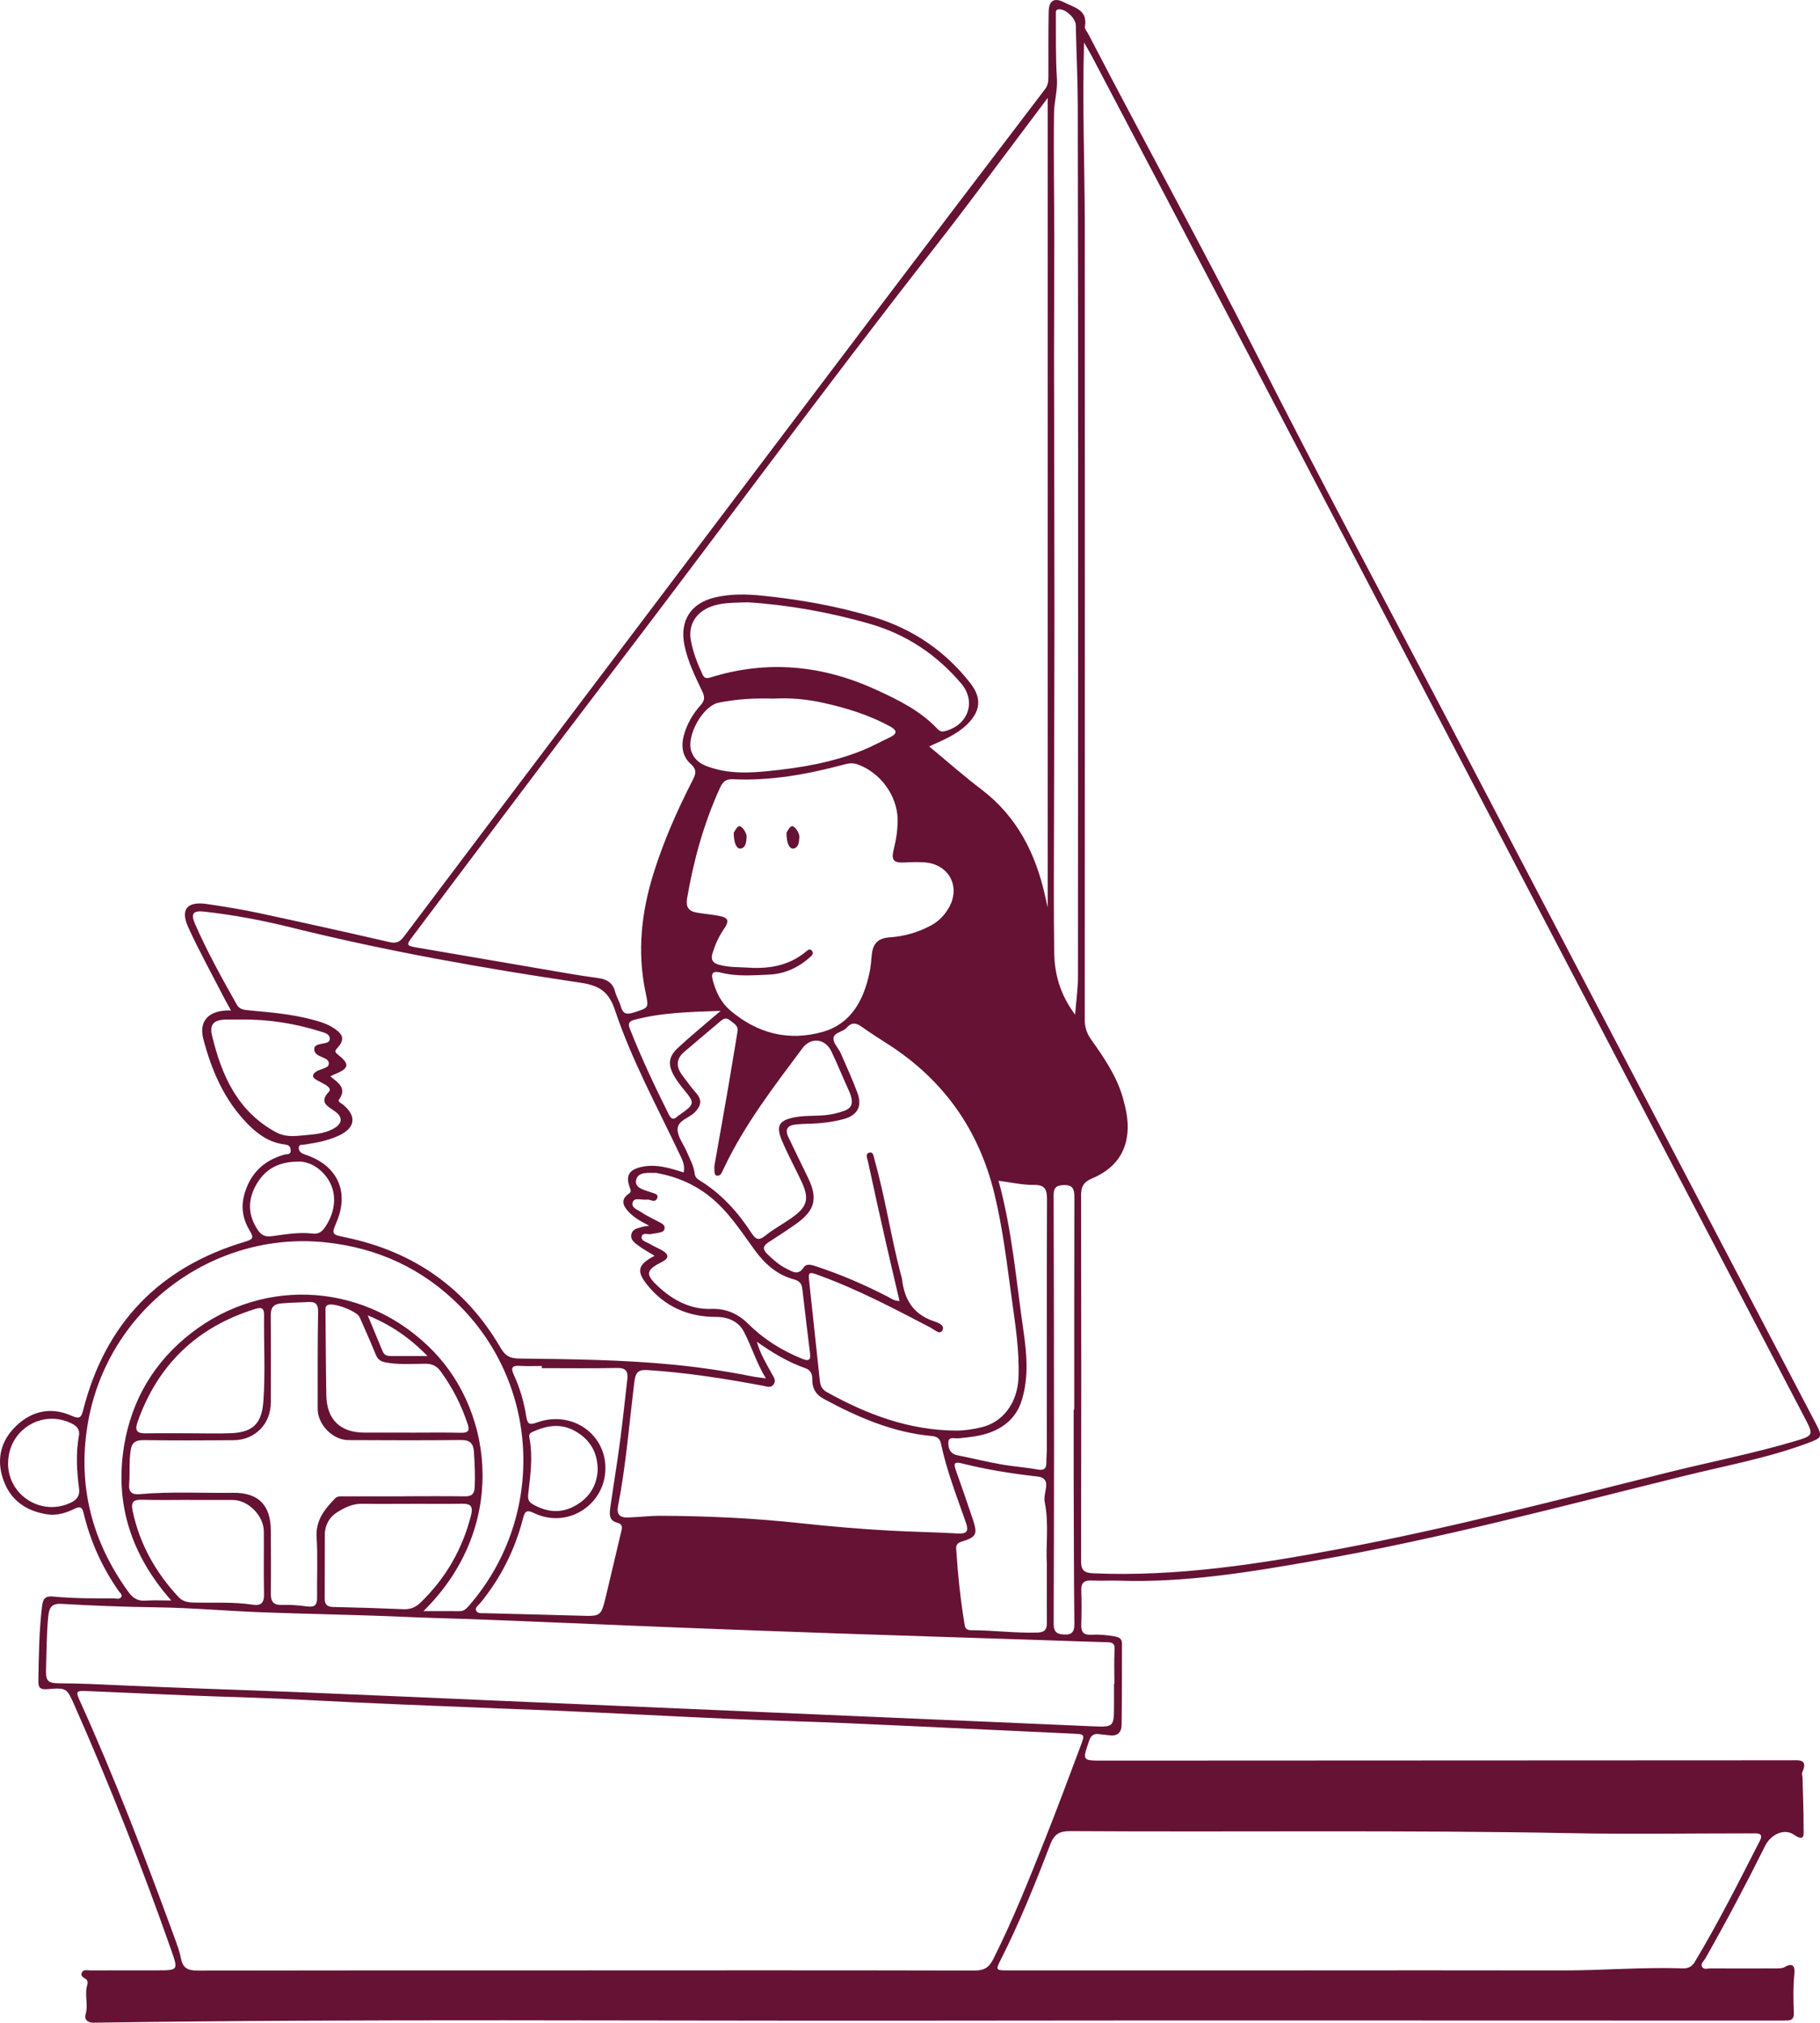 <?xml version="1.0" encoding="UTF-8"?> <svg xmlns="http://www.w3.org/2000/svg" width="315" height="350" viewBox="0 0 315 350" fill="none"><path d="M39.983 174.837C36.212 174.702 34.363 176.564 35.186 179.742C36.616 185.234 38.822 190.368 42.911 194.517C44.685 196.312 46.649 197.688 49.206 198.005C49.826 198.086 50.252 198.241 50.312 198.943C50.393 199.861 49.638 199.658 49.179 199.786C45.508 200.839 43.188 203.18 42.23 206.897C41.676 209.056 42.095 211.067 43.194 212.895C43.869 214.022 43.943 214.393 42.506 214.818C27.636 219.217 18.225 228.939 14.393 243.984C14.096 245.151 13.846 245.61 12.483 244.996C8.941 243.404 5.608 244.038 2.815 246.703C0.191 249.199 -0.632 252.343 0.488 255.791C1.682 259.468 4.428 261.458 8.186 262.018C9.866 262.268 11.464 261.775 12.969 261.026C13.839 260.595 14.224 260.763 14.467 261.795C15.634 266.667 17.658 271.173 20.539 275.282C20.768 275.613 21.274 275.937 20.944 276.382C20.667 276.753 20.141 276.564 19.729 276.564C16.234 276.571 12.746 276.571 9.258 276.247C7.97 276.126 7.45 276.409 7.268 277.974C6.769 282.252 6.708 286.522 6.641 290.806C6.62 291.994 6.917 292.372 8.213 292.264C11.579 291.987 11.566 292.075 12.935 295.172C19.088 309.07 24.648 323.197 29.681 337.541C30.861 340.901 30.814 340.914 27.198 340.921C23.339 340.921 19.473 340.914 15.614 340.935C15.108 340.935 14.426 340.685 14.15 341.346C13.893 341.953 14.48 342.149 14.872 342.432C15.202 342.675 15.209 343.107 15.101 343.451C14.588 345.124 15.317 346.851 14.811 348.558C14.555 349.422 15.168 349.995 16.214 349.975C63.475 349.28 110.736 349.685 157.997 349.624C207.781 349.557 257.558 349.611 307.342 349.611C308.017 349.611 308.692 349.611 309.366 349.591C310.196 349.564 310.506 349.186 310.473 348.302C310.392 346.042 310.338 343.782 310.567 341.515C310.675 340.456 310.439 339.417 308.894 340.348C308.462 340.604 307.828 340.584 307.288 340.584C303.551 340.604 299.806 340.604 296.068 340.584C295.549 340.584 294.834 340.86 294.564 340.267C294.314 339.727 294.915 339.288 295.178 338.823C298.801 332.427 302.248 325.93 305.521 319.345C306.485 317.409 308.82 316.275 310.52 317.463C312.456 318.805 312.159 317.254 312.159 316.39C312.173 313.448 312.045 310.514 311.971 307.572C311.964 307.268 311.822 306.911 311.93 306.661C312.996 304.253 311.269 304.576 309.906 304.576C270.242 304.59 230.578 304.603 190.907 304.63C187.271 304.63 187.311 304.664 188.512 301.176C188.843 300.218 189.342 299.914 190.273 300.056C190.88 300.151 191.494 300.178 192.101 300.252C193.451 300.427 194.105 299.692 194.125 298.484C194.186 293.768 194.179 289.046 194.186 284.33C194.186 283.587 193.741 283.297 193.039 283.162C191.643 282.892 190.239 282.778 188.829 282.852C187.52 282.919 187.102 282.359 187.143 281.111C187.21 279.155 187.224 277.185 187.143 275.228C187.082 273.825 187.682 273.4 188.998 273.467C190.59 273.548 192.189 273.44 193.781 273.494C205.244 273.872 216.464 271.983 227.69 270.02C249.3 266.242 270.471 260.554 291.737 255.312C298.868 253.551 306.114 252.242 313.023 249.638C315.357 248.761 315.472 248.599 314.325 246.399C292.985 205.636 271.639 164.872 250.299 124.115C239.355 103.22 228.19 82.434 217.537 61.391C208.098 42.743 197.998 24.459 188.377 5.919C188.155 5.487 187.696 4.995 187.77 4.61C188.31 1.675 185.881 1.298 184.161 0.4C182.487 -0.47 181.543 0.09 181.502 1.972C181.428 5.71 181.469 9.448 181.455 13.185C181.455 13.975 181.428 14.703 180.875 15.425C170.586 28.919 160.311 42.419 150.076 55.953C132.298 79.445 114.541 102.951 96.777 126.456C87.804 138.33 78.824 150.198 69.878 162.092C69.189 163.003 68.542 163.266 67.402 163.003C59.892 161.276 52.377 159.603 44.847 157.99C41.858 157.349 38.836 156.864 35.813 156.418C32.379 155.906 31.158 157.336 32.602 160.487C34.565 164.764 36.852 168.893 39.011 173.083C39.288 173.616 39.598 174.135 40.003 174.871L39.983 174.837ZM187.622 7.349C188.209 8.382 188.586 9.002 188.924 9.637C197.964 26.82 207.012 44.004 216.025 61.202C228.507 85.018 240.961 108.854 253.429 132.683C273.049 170.188 292.675 207.693 312.294 245.199C313.934 248.329 313.934 248.383 310.54 249.388C303.314 251.527 295.92 252.964 288.613 254.786C269.736 259.502 250.913 264.413 231.765 268.016C217.719 270.654 203.659 272.826 189.295 272.226C187.615 272.158 187.102 271.706 187.109 270.02C187.156 248.943 187.156 227.859 187.109 206.776C187.109 205.251 187.601 204.496 189.005 203.902C192.506 202.418 194.814 199.908 195.144 195.914C195.313 193.923 194.908 192.014 194.395 190.132C193.343 186.279 191.103 183.041 188.836 179.843C188.094 178.79 187.743 177.738 187.743 176.443C187.763 145.064 187.763 113.691 187.763 82.312C187.763 67.915 187.763 53.511 187.75 39.113C187.743 28.703 187.311 18.293 187.622 7.349ZM101.486 340.928C79.046 340.928 56.614 340.914 34.174 340.962C32.568 340.962 31.664 340.57 31.334 338.911C31.091 337.656 30.639 336.435 30.193 335.227C25.16 321.477 19.938 307.808 13.9 294.463C13.057 292.601 13.097 292.52 15.148 292.601C20.964 292.83 26.773 293.121 32.589 293.35C39.383 293.62 46.176 293.775 52.964 294.133C64.028 294.726 75.106 295.145 86.178 295.597C89.423 295.732 92.661 295.839 95.907 295.974C105.878 296.393 115.843 296.946 125.815 297.384C132.852 297.695 139.888 297.857 146.925 298.167C159.832 298.734 172.738 299.375 185.645 299.962C187.743 300.056 187.797 300.043 187.055 302.026C185.038 307.39 183.047 312.767 180.929 318.09C178.122 325.147 175.316 332.204 171.895 339.005C171.146 340.496 170.242 340.962 168.616 340.955C146.237 340.901 123.865 340.921 101.486 340.921V340.928ZM160.83 129.141C163.279 128.042 165.546 127.111 167.341 125.383C169.709 123.09 169.979 120.823 167.948 118.212C163.563 112.585 157.868 108.753 151.054 106.722C144.834 104.86 138.438 103.733 131.981 103.072C129.262 102.789 126.476 102.721 123.75 103.369C119.513 104.374 117.597 107.444 118.468 111.674C119.055 114.535 120.35 117.105 121.578 119.696C122.016 120.627 121.956 121.241 121.288 121.983C119.918 123.501 118.906 125.235 118.36 127.225C117.847 129.087 118.117 130.909 119.52 132.15C120.728 133.216 120.404 133.965 119.83 135.092C117.206 140.219 114.885 145.475 113.151 150.987C111.019 157.761 110.25 164.609 111.714 171.612C112.301 174.439 112.369 174.344 109.616 175.208C108.388 175.593 107.808 175.383 107.457 174.156C107.207 173.278 106.695 172.469 106.465 171.592C106.067 170.06 105.042 169.433 103.578 169.237C101.823 169.001 100.069 168.731 98.329 168.434C89.652 166.957 80.983 165.472 72.313 163.975C70.242 163.617 70.242 163.577 71.524 161.883C82.697 147.067 93.788 132.198 105.062 117.456C124.101 92.547 142.621 67.254 161.964 42.574C167.213 35.875 172.253 29.006 177.38 22.212C178.621 20.566 179.856 18.913 181.334 16.943V157.026C181.185 156.371 181.037 155.73 180.895 155.082C179.262 147.688 176.037 141.279 169.844 136.576C166.828 134.289 163.981 131.766 160.83 129.162V129.141ZM118.306 202.856C115.877 202.087 113.543 201.358 111.046 201.905C108.847 202.384 108.213 203.457 109.042 205.575C109.252 206.115 109.184 206.297 108.773 206.587C107.322 207.613 107.896 208.705 108.8 209.677C109.71 210.662 110.898 211.316 112.362 212.079C111.741 212.18 111.451 212.187 111.188 212.275C110.446 212.517 109.521 212.585 109.292 213.509C109.036 214.541 109.893 215.068 110.547 215.56C111.384 216.194 112.328 216.68 113.293 217.281C110.385 218.805 110.081 219.919 112.038 222.341C115.081 226.105 119.156 227.873 123.932 227.859C126.085 227.859 127.825 228.689 128.723 230.369C130.079 232.913 130.882 235.746 132.555 238.492C131.509 238.344 130.848 238.283 130.2 238.155C125.761 237.264 121.288 236.59 116.788 236.144C107.821 235.254 98.814 235.173 89.821 235.058C88.29 235.038 87.446 234.599 86.657 233.237C80.625 222.847 71.598 216.559 59.872 214.11C57.389 213.59 57.342 213.604 58.28 211.377C60.425 206.27 58.469 201.817 53.233 199.921C52.943 199.82 52.653 199.732 52.377 199.597C51.952 199.395 51.688 199.017 51.709 198.579C51.736 197.951 52.323 198.1 52.7 198.046C54.752 197.722 56.776 197.371 58.698 196.46C61.471 195.151 61.788 193.154 59.413 191.157C59.103 190.894 58.395 190.645 58.671 190.26C60.102 188.27 58.53 187.325 57.174 186.239C57.565 186.05 57.767 185.942 57.983 185.854C60.459 184.836 60.581 184.141 58.456 182.447C57.761 181.894 58.064 181.712 58.483 181.219C59.609 179.904 59.454 179.087 58.003 178.048C56.782 177.171 55.359 176.766 53.942 176.389C50.373 175.444 46.709 175.154 43.053 174.81C42.243 174.736 41.454 174.661 40.995 173.845C38.411 169.257 35.847 164.656 33.742 159.825C32.973 158.058 33.466 157.532 35.274 157.727C40.388 158.287 45.428 159.245 50.413 160.48C66.923 164.575 83.648 167.537 100.454 170.027C103.74 170.512 105.365 171.578 106.425 174.742C109.366 183.533 113.839 191.663 117.779 200.022C118.171 200.852 118.569 201.682 118.326 202.876L118.306 202.856ZM225.72 340.928C208.624 340.928 191.521 340.928 174.425 340.928C172.347 340.928 172.3 340.867 173.211 339.066C176.483 332.609 179.181 325.903 181.765 319.156C182.467 317.328 183.371 316.822 185.24 316.829C214.163 317.011 243.086 316.619 272.003 317.186C282.11 317.382 292.23 317.22 302.343 317.22C302.835 317.22 303.321 317.233 303.814 317.22C304.758 317.206 305.055 317.584 304.61 318.461C300.987 325.545 297.411 332.663 293.309 339.491C292.796 340.341 292.095 340.617 291.164 340.584C284.241 340.334 277.333 340.948 270.411 340.935C255.521 340.901 240.624 340.928 225.734 340.921L225.72 340.928ZM192.877 291.326C192.877 291.326 192.83 291.326 192.81 291.326C192.81 292.493 192.81 293.654 192.81 294.821C192.81 298.902 192.81 298.855 188.863 298.68C177.178 298.16 165.492 297.681 153.814 297.175C142.56 296.69 131.3 296.204 120.046 295.718C108.604 295.226 97.168 294.733 85.726 294.24C74.283 293.748 62.848 293.235 51.405 292.776C41.184 292.365 30.963 292.068 20.748 291.596C17.26 291.434 13.779 291.265 10.284 291.252C8.206 291.245 7.902 290.84 7.97 288.701C8.071 285.706 8.051 282.71 8.348 279.715C8.509 278.096 8.968 277.414 10.668 277.509C16.154 277.826 21.645 278.035 27.144 278.109C33.256 278.19 39.355 278.743 45.468 278.973C53.976 279.29 62.49 279.404 70.991 279.796C74.54 279.958 78.095 280.018 81.644 280.153C93.255 280.592 104.866 281.111 116.477 281.57C125.835 281.941 135.199 282.285 144.564 282.609C156.62 283.021 168.677 283.398 180.726 283.79C184.376 283.911 188.026 284.053 191.676 284.147C192.58 284.174 192.972 284.39 192.911 285.436C192.796 287.393 192.877 289.356 192.877 291.312V291.326ZM155.689 225.107C154.765 225.107 154.232 224.661 153.652 224.365C149.678 222.307 145.583 220.539 141.332 219.136C140.55 218.88 139.598 218.535 139.113 219.278C138.141 220.775 137.17 220.02 136.151 219.527C134.862 218.907 133.83 217.969 132.804 216.984C131.941 216.154 132.062 215.574 132.987 214.96C134.626 213.887 136.286 212.841 137.871 211.701C141.069 209.394 141.562 207.343 139.862 203.801C138.721 201.432 137.554 199.078 136.427 196.703C135.827 195.435 136.299 194.72 137.662 194.571C138.391 194.49 139.126 194.45 139.855 194.436C141.946 194.402 144.011 194.16 146.021 193.627C148.369 192.999 149.253 191.441 148.43 189.18C147.573 186.826 146.521 184.545 145.515 182.245C145.124 181.354 144.206 180.491 144.254 179.661C144.314 178.615 145.886 178.595 146.554 177.805C147.33 176.881 148.146 176.942 149.104 177.63C150.65 178.737 152.255 179.742 153.854 180.774C163.354 186.914 169.405 195.495 172.091 206.472C173.561 212.484 174.27 218.616 175.113 224.722C175.741 229.256 176.462 233.79 176.274 238.405C176.098 242.648 173.663 246.062 169.878 246.953C168.454 247.29 167.01 247.526 165.526 247.526C157.389 247.499 150.076 244.747 143.093 240.86C142.317 240.429 141.993 239.801 141.899 238.938C141.305 233.291 140.678 227.65 140.084 222.003C139.875 220.02 139.915 219.993 141.791 220.674C148.477 223.11 154.752 226.416 161.039 229.701C161.687 230.039 162.665 231.003 163.097 230.207C163.63 229.236 162.234 228.817 161.579 228.588C158.078 227.401 156.526 224.85 156.128 221.369C156.094 221.065 155.979 220.775 155.905 220.485C154.178 213.927 153.22 207.187 151.358 200.663C151.223 200.178 151.189 199.294 150.535 199.415C149.658 199.584 150.11 200.447 150.224 200.96C151.223 205.622 152.262 210.271 153.314 214.919C154.077 218.286 154.88 221.646 155.689 225.12V225.107ZM129.741 167.436C127.981 167.328 126.199 167.402 124.459 166.93C123.319 166.619 122.981 166.012 123.325 164.899C123.784 163.428 124.398 162.052 125.275 160.77C126.294 159.286 126.078 158.773 124.351 158.449C123.096 158.213 121.814 158.119 120.552 157.896C119.149 157.653 118.67 156.897 118.926 155.406C120.06 148.801 121.827 142.405 124.621 136.3C125.093 135.267 125.633 134.775 126.813 134.829C133.364 135.139 139.727 133.979 146.021 132.299C146.784 132.096 147.506 131.955 148.342 132.231C152.323 133.581 155.332 137.676 155.359 141.852C155.365 143.579 155.116 145.246 154.691 146.926C154.198 148.882 154.677 149.334 156.641 149.226C157.74 149.166 158.847 149.139 159.947 149.206C164.305 149.489 166.383 153.531 164.123 157.235C163.367 158.469 162.409 159.441 161.127 160.129C158.881 161.33 156.499 162.018 153.955 162.187C152.006 162.315 151.081 163.239 150.892 165.155C150.784 166.248 150.703 167.355 150.467 168.421C149.442 173.096 147.296 177.138 142.425 178.527C136.508 180.214 131.037 178.824 126.334 174.776C124.803 173.454 123.966 171.733 123.413 169.79C122.954 168.164 123.494 167.969 124.877 168.313C127.596 168.988 130.369 168.745 133.108 168.63C135.726 168.515 138.101 167.469 140.091 165.709C140.448 165.398 140.948 165.014 140.516 164.494C140.131 164.029 139.733 164.46 139.416 164.717C136.589 167.024 133.283 167.638 129.748 167.443L129.741 167.436ZM131.003 232.164C133.762 234.114 136.434 235.692 139.389 236.731C140.374 237.082 140.604 237.804 140.59 238.749C140.57 240.219 141.211 241.306 142.533 242.021C148.437 245.205 154.522 247.863 161.303 248.471C162.186 248.552 162.679 248.923 162.848 249.732C163.846 254.475 165.62 258.975 167.206 263.536C167.685 264.919 167.334 265.418 165.803 265.331C161.896 265.101 157.976 265.054 154.07 264.838C148.943 264.555 143.829 264.123 138.728 263.57C130.632 262.686 122.522 262.301 114.386 262.268C112.49 262.261 110.601 262.497 108.705 262.565C107.369 262.612 106.668 262.119 106.971 260.574C108.361 253.436 108.914 246.177 109.812 238.971C110.021 237.312 110.614 236.968 112.105 237.062C118.825 237.48 125.457 238.54 132.062 239.767C132.723 239.889 133.405 240.219 133.904 239.525C134.397 238.83 133.87 238.229 133.567 237.662C132.656 235.956 131.59 234.316 131.003 232.164ZM73.278 278.77C87.784 264.508 85.496 244.693 75.052 233.851C63.677 222.044 45.927 220.681 33.054 230.686C26.699 235.632 22.799 242.189 21.483 250.11C19.81 260.203 22.711 269.062 29.64 276.928C27.947 276.928 26.55 276.847 25.16 276.949C23.831 277.043 22.981 276.49 22.239 275.464C15.971 266.822 13.434 257.208 15.135 246.676C18.4 226.429 36.933 212.936 56.303 214.953C65.391 215.904 73.177 219.52 79.559 225.93C93.7 240.145 94.274 262.882 81.057 277.954C80.618 278.453 80.207 278.777 79.519 278.77C77.569 278.75 75.619 278.763 73.278 278.763V278.77ZM69.972 258.908C66.538 258.908 63.111 258.901 59.677 258.908C59.083 258.908 58.435 258.793 57.95 259.306C56.155 261.182 54.61 263.064 54.799 265.992C55.021 269.467 54.833 272.975 54.88 276.463C54.893 277.664 54.488 278.116 53.247 277.961C51.797 277.778 50.312 277.63 48.855 277.691C47.276 277.758 46.851 277.084 46.871 275.626C46.932 272.01 46.892 268.401 46.871 264.784C46.851 260.412 44.699 258.24 40.361 258.294C34.97 258.361 29.579 258.051 24.196 258.523C22.866 258.638 22.246 258.213 22.354 256.796C22.502 254.914 22.334 253.025 22.583 251.122C22.799 249.483 23.501 249.166 24.965 249.179C30.113 249.247 35.26 249.233 40.401 249.193C44.132 249.166 46.865 246.386 46.871 242.682C46.885 237.723 46.905 232.758 46.858 227.799C46.844 226.443 47.094 225.673 48.706 225.518C50.238 225.37 51.756 225.383 53.281 225.282C54.617 225.194 55.082 225.613 55.055 227.043C54.954 232.616 54.988 238.189 54.981 243.761C54.981 246.487 57.578 249.159 60.291 249.172C66.788 249.199 73.278 249.233 79.775 249.159C81.28 249.139 81.921 249.719 82.015 251.109C82.157 253.187 82.258 255.258 82.157 257.349C82.096 258.544 81.59 258.921 80.443 258.901C76.948 258.854 73.46 258.881 69.965 258.888L69.972 258.908ZM186.077 175.566C183.432 172.01 182.501 168.455 182.454 164.69C182.352 157.1 182.406 149.503 182.42 141.913C182.44 130.282 182.501 118.643 182.501 107.012C182.501 91.825 182.44 76.645 182.427 61.458C182.427 54.786 182.481 48.106 182.474 41.434C182.467 34.141 182.332 26.848 182.427 19.561C182.454 17.584 183.061 15.641 182.926 13.583C182.69 9.927 182.771 6.243 182.744 2.573C182.744 2.121 182.629 1.534 183.452 1.601C184.606 1.696 186.171 3.2 186.198 4.374C186.279 8.901 186.522 13.442 186.535 17.962C186.63 68.333 186.596 118.711 186.569 169.082C186.569 171.065 186.272 173.049 186.077 175.559V175.566ZM93.781 236.354C93.781 236.475 93.781 236.603 93.781 236.725C98.126 236.725 102.471 236.785 106.809 236.691C108.388 236.657 108.725 237.345 108.57 238.681C108.145 242.318 107.774 245.961 107.288 249.591C106.796 253.281 106.182 256.951 105.656 260.642C105.5 261.735 105.291 263.05 106.695 263.415C107.929 263.739 107.666 264.406 107.477 265.189C106.62 268.812 105.77 272.442 104.9 276.065C104.023 279.695 104.016 279.661 100.393 279.553C94.888 279.391 89.382 279.27 83.884 279.121C83.351 279.108 82.656 279.229 82.4 278.662C82.177 278.163 82.771 277.799 83.061 277.441C86.664 273.076 89.14 268.131 90.536 262.666C90.867 261.384 91.245 261.229 92.466 261.816C98.45 264.67 105.17 260.068 104.765 253.463C104.414 247.722 98.659 244.085 92.992 246.103C91.805 246.528 91.319 246.595 91.083 245.097C90.698 242.628 90.003 240.192 88.944 237.912C88.269 236.455 88.802 236.252 90.098 236.333C91.319 236.408 92.547 236.347 93.768 236.347L93.781 236.354ZM123.642 201.756C123.609 203.011 123.71 203.396 124.094 203.423C124.823 203.477 124.911 202.816 125.174 202.364C125.235 202.256 125.282 202.141 125.336 202.033C128.905 194.517 133.965 187.966 138.903 181.347C140.347 179.418 142.803 179.688 143.862 181.854C144.935 184.046 145.826 186.333 146.851 188.553C148.322 191.744 146.844 192.102 144.362 192.702C142.142 193.242 139.841 192.891 137.608 193.309C134.849 193.829 134.248 194.733 135.334 197.351C136.346 199.773 137.628 202.08 138.735 204.462C140.111 207.417 139.74 208.8 137.041 210.709C135.544 211.768 133.904 212.639 132.481 213.779C131.394 214.649 130.855 214.555 130.106 213.401C127.717 209.724 124.83 206.506 121.031 204.199C120.579 203.922 120.296 203.598 120.229 203.052C120.067 201.689 119.392 200.508 118.859 199.274C118.306 197.985 117.28 196.703 117.273 195.414C117.267 193.849 119.257 193.471 120.262 192.446C121.348 191.339 121.564 190.334 120.471 189.106C119.621 188.148 118.879 187.089 118.103 186.063C117.01 184.626 116.97 183.243 118.407 182.015C120.492 180.221 122.61 178.467 124.708 176.686C125.214 176.254 125.693 176.004 126.321 176.53C126.969 177.07 127.832 177.407 127.643 178.514C127.09 181.766 126.577 185.018 126.017 188.263C125.228 192.837 124.405 197.398 123.642 201.736V201.756ZM129.343 104.212C136.198 104.63 143.471 105.892 150.609 107.957C156.91 109.778 162.146 113.293 166.363 118.266C169.055 121.437 167.516 125.572 163.435 126.53C162.834 126.672 162.517 126.402 162.173 126.038C159.238 122.948 155.487 121.113 151.702 119.372C142.398 115.088 132.811 114.143 122.954 117.22C122.185 117.456 121.868 117.314 121.551 116.619C120.674 114.724 119.918 112.774 119.561 110.723C119.068 107.869 120.701 105.595 123.69 104.745C125.363 104.266 127.076 104.286 129.35 104.219L129.343 104.212ZM111.971 207.579C112.409 207.397 113.441 208.334 113.785 207.201C113.974 206.587 113.144 206.486 112.632 206.29C111.518 205.872 109.771 205.582 110.102 204.165C110.453 202.674 112.247 202.964 113.57 202.937C113.63 202.937 113.691 202.964 113.752 202.978C117.692 203.706 121.16 205.346 124.108 208.125C126.678 210.547 128.567 213.475 130.618 216.289C132.352 218.67 134.464 220.559 137.385 221.356C138.229 221.585 138.748 221.997 138.856 222.955C139.275 226.712 139.754 230.464 140.206 234.222C140.361 235.483 139.808 235.497 138.816 235.092C135.375 233.689 132.258 231.786 129.62 229.162C127.792 227.347 125.768 226.382 123.076 226.47C119.554 226.584 116.531 225.006 113.995 222.664C111.599 220.458 111.768 219.757 114.629 218.313C115.715 217.766 115.816 217.105 114.757 216.444C114.035 215.992 113.212 215.695 112.49 215.243C111.944 214.899 110.945 214.724 111.053 214.015C111.181 213.145 112.173 213.671 112.767 213.509C113.178 213.394 113.623 213.408 114.028 213.293C114.42 213.185 114.912 213.152 115.013 212.612C115.128 211.984 114.656 211.755 114.224 211.519C113.151 210.932 112.018 210.439 111.012 209.751C110.365 209.313 109.137 208.955 109.528 207.963C109.845 207.16 110.959 207.66 111.964 207.565L111.971 207.579ZM181.185 270.701C181.185 274.554 181.172 277.684 181.192 280.808C181.199 281.934 180.801 282.44 179.579 282.474C175.774 282.596 171.996 282.076 168.198 282.069C167.611 282.069 167.098 281.975 166.977 281.253C166.234 276.847 165.776 272.408 165.492 267.955C165.452 267.335 165.722 266.97 166.376 266.761C169.007 265.938 169.237 265.499 168.373 262.882C167.429 260.035 166.437 257.208 165.432 254.381C165.081 253.382 165.04 252.849 166.403 253.187C170.741 254.28 175.147 254.975 179.593 255.481C180.625 255.595 181.165 256.094 181.07 257.167C180.983 258.078 180.639 259.036 180.814 259.886C181.603 263.725 180.949 267.591 181.199 270.701H181.185ZM71.099 260.197C74.04 260.197 76.975 260.23 79.917 260.183C81.34 260.156 81.941 260.514 81.543 262.113C80.058 268.029 77.144 273.083 72.758 277.313C71.908 278.136 70.984 278.487 69.79 278.433C65.755 278.258 61.721 278.129 57.686 278.048C56.56 278.028 56.189 277.576 56.195 276.503C56.229 272.833 56.195 269.156 56.222 265.486C56.236 263.833 57.045 262.477 58.381 261.64C59.65 260.851 61.033 260.163 62.645 260.19C65.459 260.237 68.279 260.203 71.092 260.203L71.099 260.197ZM32.926 259.515V259.529C35.375 259.529 37.817 259.529 40.266 259.529C42.938 259.529 45.643 262.234 45.664 264.973C45.691 268.583 45.617 272.192 45.697 275.795C45.731 277.232 45.266 277.873 43.808 277.657C40.401 277.144 36.974 277.36 33.553 277.279C32.582 277.259 31.651 277.138 30.895 276.321C26.935 272.071 24.196 267.206 22.968 261.478C22.597 259.765 23.157 259.454 24.668 259.495C27.421 259.569 30.173 259.515 32.926 259.515ZM133.992 120.877C136.684 120.721 139.598 120.964 142.479 121.605C146.494 122.496 150.393 123.697 154.03 125.674C155.325 126.375 155.305 126.976 153.982 127.596C152.377 128.352 150.818 129.216 149.179 129.87C143.97 131.955 138.472 132.872 132.939 133.419C129.984 133.709 126.935 133.871 123.993 133.088C122.219 132.616 120.404 132.063 119.675 130.072C118.704 127.394 121.598 122.118 124.432 121.565C127.495 120.964 130.605 120.769 133.985 120.883L133.992 120.877ZM32.771 247.978V247.992C30.261 247.992 27.751 247.965 25.248 248.005C23.757 248.032 23.265 247.567 23.811 246.028C27.319 236.104 34.1 229.614 44.139 226.49C45.144 226.179 45.718 226.2 45.704 227.549C45.643 232.501 45.94 237.48 45.59 242.412C45.347 245.873 44.146 247.796 40.118 247.971C37.675 248.079 35.227 247.992 32.777 247.992L32.771 247.978ZM70.836 247.877C68.265 247.877 65.695 247.877 63.117 247.877C58.88 247.877 56.56 245.644 56.479 241.393C56.391 236.556 56.384 231.725 56.337 226.888C56.337 226.463 56.236 226.024 56.755 225.788C57.754 225.336 61.782 226.854 62.247 227.913C63.192 230.039 64.129 232.164 65.007 234.316C65.337 235.126 65.755 235.537 66.686 235.719C69.007 236.171 71.328 235.969 73.642 235.962C74.816 235.962 75.592 236.354 76.26 237.271C78.304 240.064 79.849 243.094 80.936 246.379C81.3 247.479 81.097 247.931 79.829 247.904C76.834 247.837 73.831 247.884 70.829 247.884L70.836 247.877ZM41.798 176.395C46.419 176.362 50.94 177.057 55.345 178.433C56.06 178.656 57.126 178.851 57.079 179.789C57.039 180.518 56.06 180.484 55.426 180.653C54.954 180.781 54.401 180.889 54.387 181.509C54.374 182.036 54.711 182.413 55.183 182.65C55.399 182.758 55.629 182.852 55.851 182.96C56.344 183.196 56.958 183.392 56.91 184.066C56.87 184.64 56.276 184.748 55.838 184.937C55.5 185.078 55.129 185.159 54.826 185.348C54.111 185.794 53.841 186.306 54.758 186.839C55.285 187.143 55.844 187.399 56.371 187.716C56.809 187.98 57.329 188.479 56.938 188.884C55.109 190.779 56.789 191.434 58.017 192.324C59.326 193.276 59.279 194.362 57.868 195.199C56.013 196.298 53.895 196.285 51.837 196.501C50.407 196.649 49.037 196.595 47.735 195.887C41.089 192.264 38.337 186.043 36.697 179.155C36.232 177.198 37.041 176.47 39.065 176.409C39.983 176.382 40.901 176.409 41.818 176.409L41.798 176.395ZM172.839 204.307C175.059 204.59 176.989 205.042 178.918 205.015C180.895 204.988 181.219 205.825 181.212 207.552C181.158 222.01 181.185 236.468 181.178 250.926C181.178 251.601 181.091 252.276 181.104 252.944C181.124 254.03 180.787 254.482 179.573 254.259C177.468 253.875 175.322 253.74 173.217 253.362C170.687 252.91 168.191 252.289 165.674 251.79C164.413 251.54 164.123 250.549 164.136 249.604C164.15 248.464 165.229 248.936 165.87 248.869C167.82 248.666 169.783 248.484 171.612 247.756C174.216 246.717 176.051 244.956 176.888 242.142C178.082 238.135 177.697 234.107 177.117 230.126C175.869 221.558 175.187 212.895 172.826 204.307H172.839ZM185.921 243.896C185.921 243.896 185.861 243.896 185.827 243.896C185.827 247.816 185.82 251.729 185.827 255.649C185.854 264.096 185.861 272.55 185.948 280.997C185.969 282.69 185.173 282.933 183.783 282.778C182.413 282.623 182.366 281.725 182.366 280.666C182.4 270.748 182.427 260.824 182.427 250.906C182.427 236.212 182.4 221.511 182.359 206.816C182.359 205.595 182.723 205.109 184.039 205.049C185.712 204.975 185.948 205.764 185.948 207.154C185.915 219.399 185.928 231.651 185.928 243.896H185.921ZM1.405 253.227C1.378 247.459 7.241 243.768 12.375 246.285C13.327 246.75 13.853 247.371 13.657 248.43C13.097 251.48 13.293 254.529 13.684 257.572C13.846 258.813 13.306 259.495 12.234 260.008C7.214 262.389 1.425 258.786 1.398 253.234L1.405 253.227ZM51.567 200.987C52.755 200.92 54.273 201.406 55.568 202.6C58.294 205.109 58.57 208.861 56.303 212.275C55.743 213.118 55.156 213.563 54.057 213.435C51.729 213.165 49.408 213.563 47.114 213.887C45.947 214.049 45.259 213.759 44.645 212.855C42.965 210.385 42.83 207.801 44.213 205.224C45.643 202.552 47.877 201.001 51.56 200.994L51.567 200.987ZM103.456 254.124C103.382 256.877 102.127 259.002 99.746 260.419C97.256 261.903 94.746 261.708 92.263 260.304C91.528 259.886 91.319 259.427 91.42 258.537C91.791 255.325 92.257 252.107 91.643 248.869C91.562 248.423 91.535 248.052 92.054 247.81C94.55 246.636 97.06 246.19 99.59 247.641C102.066 249.058 103.375 251.196 103.443 254.124H103.456ZM124.729 174.898C121.983 177.266 119.567 179.229 117.294 181.347C115.688 182.845 115.58 184.228 116.66 186.138C117.112 186.927 117.665 187.669 118.245 188.378C120.323 190.914 120.323 190.989 117.584 192.918C117.483 192.986 117.368 193.046 117.287 193.134C116.646 193.768 116.201 193.721 115.769 192.864C113.327 188 111.026 183.075 109.015 178.015C108.631 177.057 108.908 176.686 109.805 176.449C114.561 175.188 119.419 175.087 124.729 174.904V174.898ZM73.98 234.626C71.504 234.626 69.5 234.626 67.496 234.626C66.875 234.626 66.457 234.37 66.214 233.783C65.411 231.827 64.595 229.877 63.644 227.59C67.638 229.236 70.863 231.422 73.98 234.62V234.626Z" fill="#661234"></path><path d="M137.338 146.818C136.65 146.939 136.11 145.9 136.124 144.079C136.266 143.883 136.542 143.201 136.96 142.979C137.446 142.722 138.391 144.065 138.35 144.827C138.303 145.731 138.202 146.663 137.332 146.824L137.338 146.818Z" fill="#661234"></path><path d="M128.21 146.818C127.522 146.939 126.982 145.9 126.995 144.079C127.137 143.883 127.414 143.201 127.832 142.979C128.318 142.722 129.262 144.065 129.222 144.827C129.175 145.731 129.073 146.663 128.203 146.824L128.21 146.818Z" fill="#661234"></path></svg> 